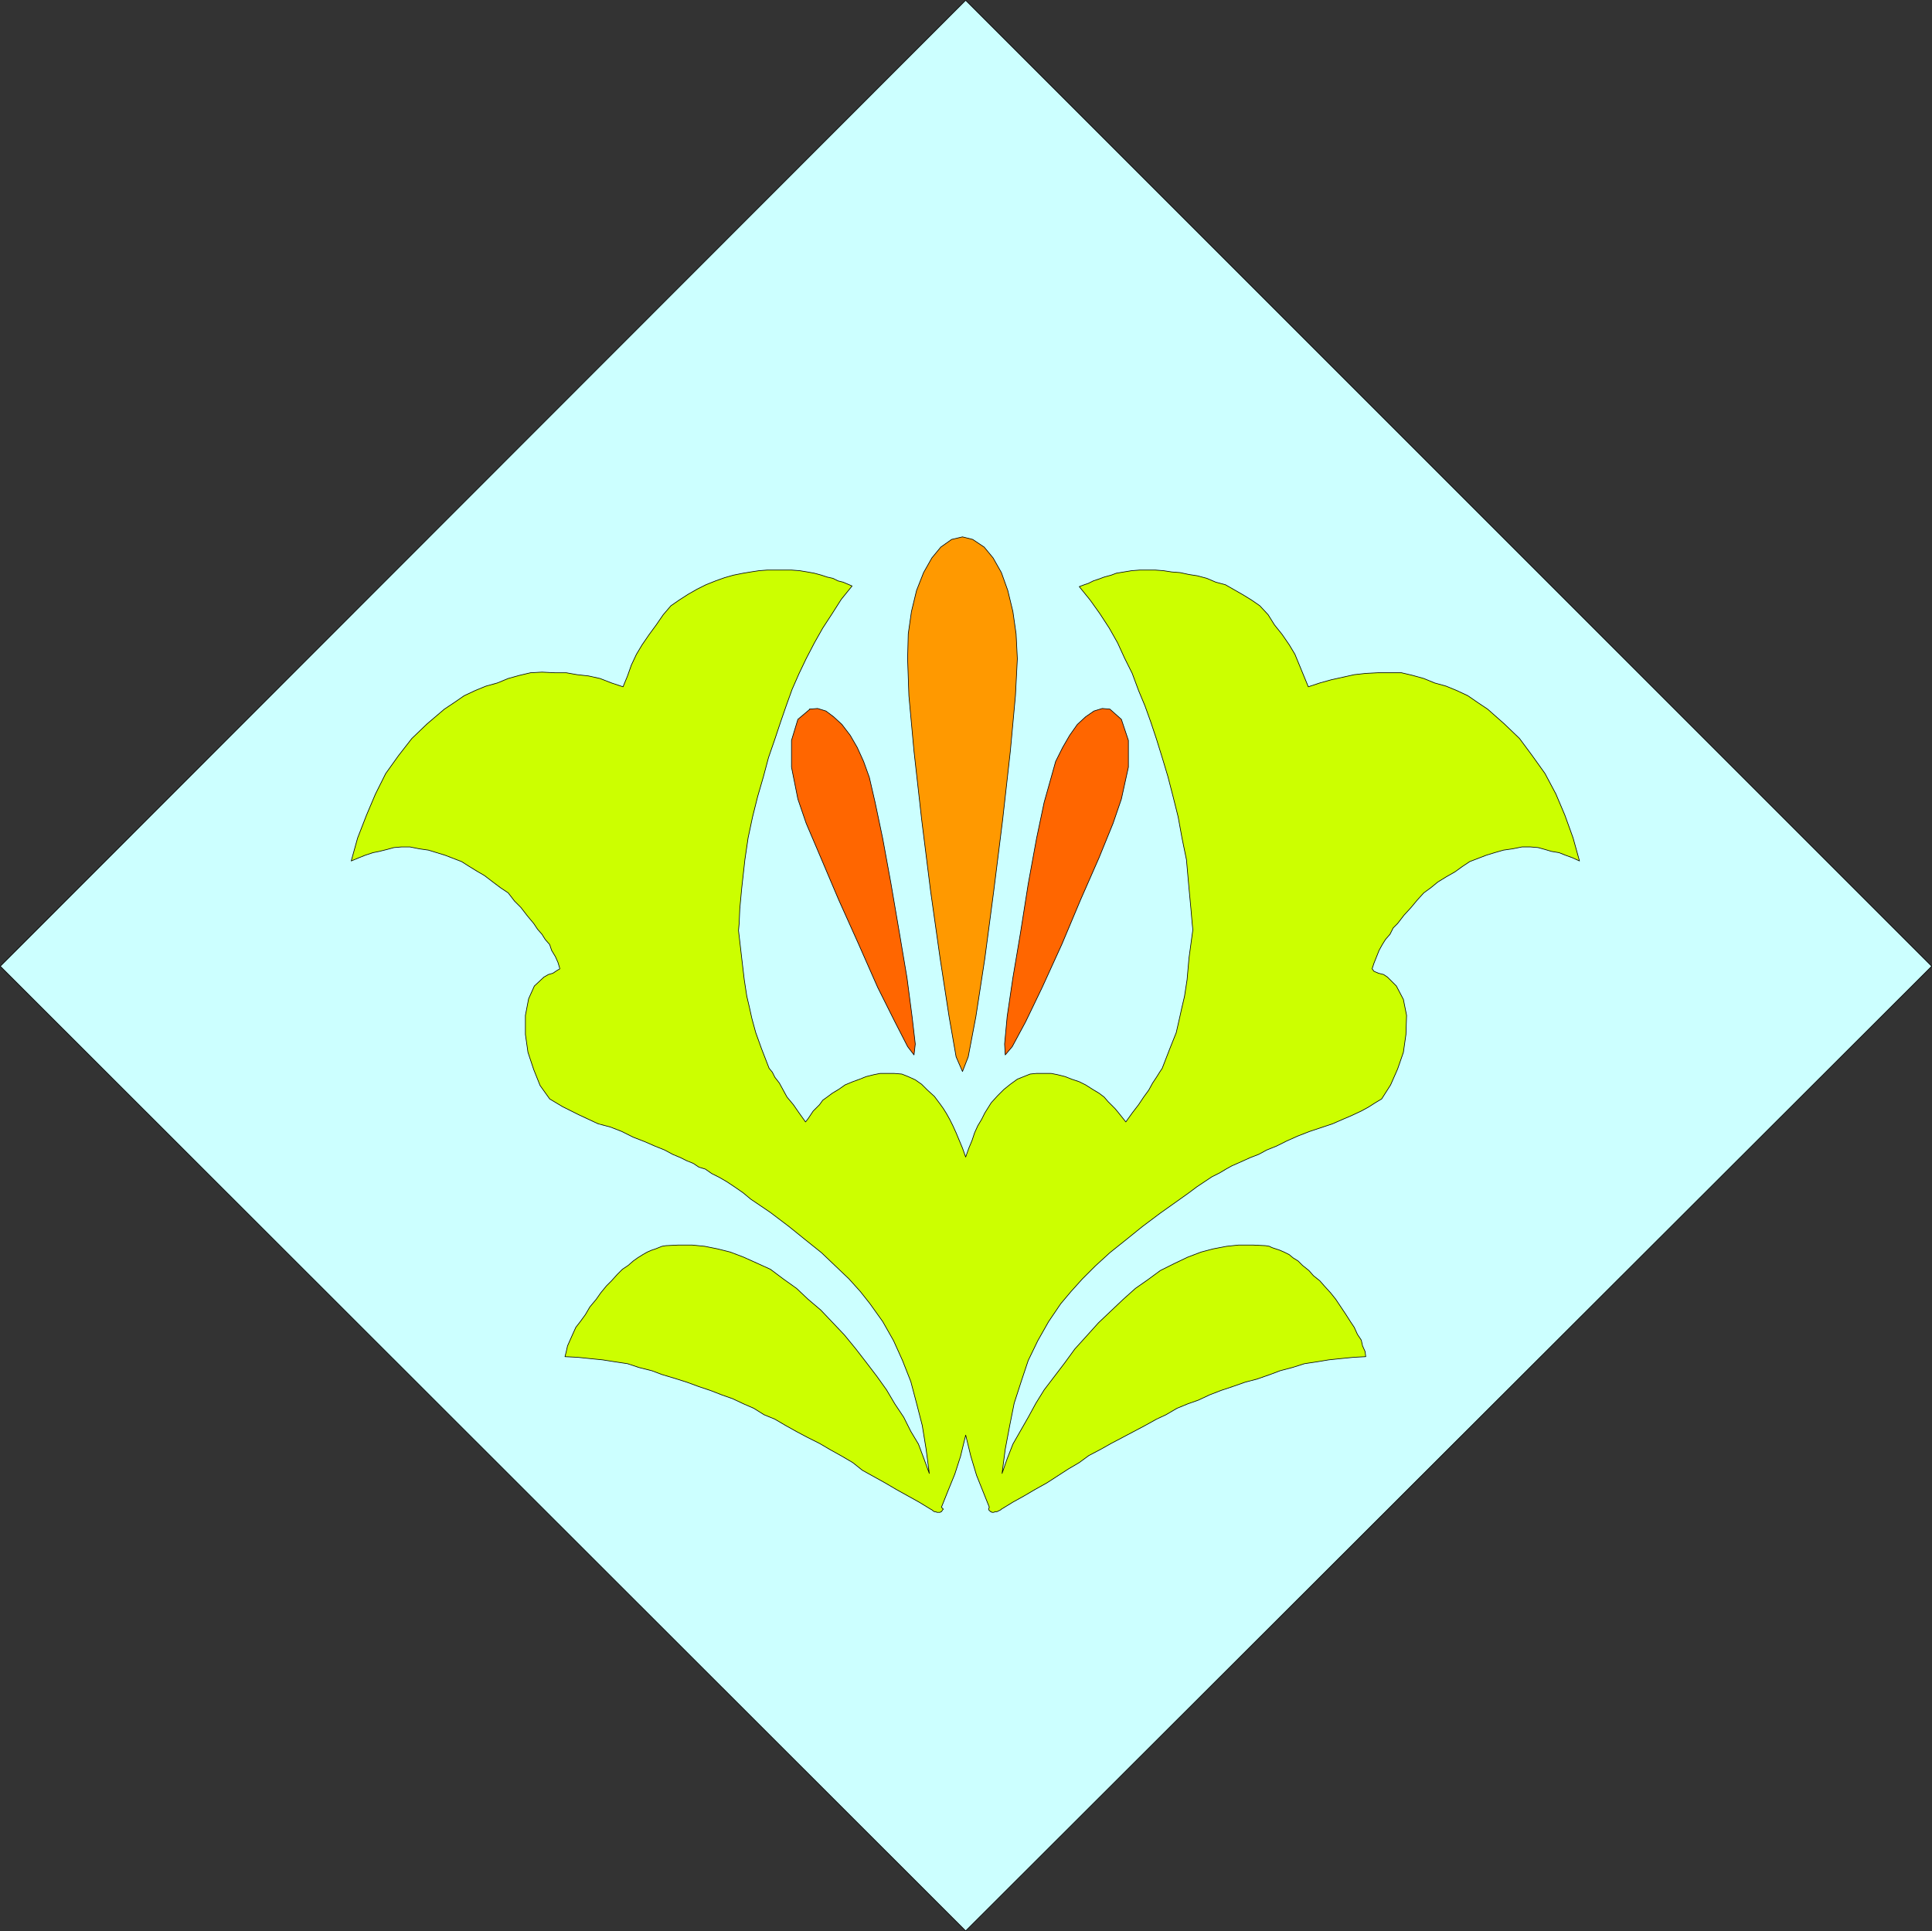 <?xml version="1.0" encoding="UTF-8" standalone="no"?>
<svg
   version="1.0"
   width="129.467mm"
   height="129.429mm"
   id="svg10"
   sodipodi:docname="Shape 198.wmf"
   xmlns:inkscape="http://www.inkscape.org/namespaces/inkscape"
   xmlns:sodipodi="http://sodipodi.sourceforge.net/DTD/sodipodi-0.dtd"
   xmlns="http://www.w3.org/2000/svg"
   xmlns:svg="http://www.w3.org/2000/svg">
  <rect width="100%" height="100%" fill="#333333" stroke="none"/>
  <sodipodi:namedview
     id="namedview10"
     pagecolor="#ffffff"
     bordercolor="#000000"
     borderopacity="0.25"
     inkscape:showpageshadow="2"
     inkscape:pageopacity="0.0"
     inkscape:pagecheckerboard="0"
     inkscape:deskcolor="#d1d1d1"
     inkscape:document-units="mm" />
  <defs
     id="defs1">
    <pattern
       id="WMFhbasepattern"
       patternUnits="userSpaceOnUse"
       width="6"
       height="6"
       x="0"
       y="0" />
  </defs>
  <path
     style="fill:#ccffff;fill-opacity:1;fill-rule:evenodd;stroke:none"
     d="M 244.581,489.098 489.243,244.751 244.581,0.081 0.081,244.751 244.581,489.098 Z"
     id="path1" />
  <path
     style="fill:none;stroke:#000000;stroke-width:0.162px;stroke-linecap:round;stroke-linejoin:round;stroke-miterlimit:4;stroke-dasharray:none;stroke-opacity:1"
     d="M 244.581,489.098 489.243,244.751 244.581,0.081 0.081,244.751 244.581,489.098 v 0"
     id="path2" />
  <path
     style="fill:#ccff00;fill-opacity:1;fill-rule:evenodd;stroke:none"
     d="m 244.581,363.531 -1.293,5.333 -1.454,4.525 -1.778,4.363 -1.616,4.04 0.323,0.323 0.162,0.162 -0.162,0.162 -0.323,0.485 h -0.162 l -0.162,0.162 h -0.808 l -0.323,-0.162 h -0.323 l -0.485,-0.323 -0.162,-0.162 -0.323,-0.162 -2.909,-1.778 -2.909,-1.616 -2.909,-1.616 -2.747,-1.616 -2.909,-1.616 -2.909,-1.616 -2.424,-1.939 -2.747,-1.616 -2.909,-1.616 -2.747,-1.616 -2.909,-1.454 -2.747,-1.454 -2.909,-1.616 -2.747,-1.616 -2.747,-1.131 -2.586,-1.616 -2.586,-1.131 -2.747,-1.293 -2.747,-0.97 -2.909,-1.131 -2.909,-0.97 -3.07,-1.131 -3.07,-0.97 -3.232,-0.97 -2.586,-0.97 -3.232,-0.808 -2.909,-0.97 -3.232,-0.485 -3.07,-0.485 -3.232,-0.323 -3.07,-0.323 -3.232,-0.162 0.323,-1.293 0.323,-1.454 0.646,-1.454 0.646,-1.454 0.808,-1.778 1.131,-1.454 1.293,-1.778 1.131,-1.939 1.616,-1.939 1.131,-1.616 1.454,-1.778 1.293,-1.293 1.454,-1.616 1.293,-1.293 1.454,-0.97 1.293,-1.131 1.131,-0.808 1.293,-0.808 1.131,-0.646 1.131,-0.485 0.97,-0.323 0.808,-0.323 0.808,-0.323 0.97,-0.162 3.232,-0.162 h 3.394 l 3.232,0.323 3.232,0.646 3.232,0.808 3.394,1.293 3.232,1.454 3.555,1.616 3.232,2.424 3.394,2.424 2.909,2.747 3.232,2.747 3.07,3.232 2.909,3.071 2.909,3.555 2.747,3.555 2.586,3.394 2.424,3.394 2.101,3.555 2.262,3.394 1.778,3.555 1.939,3.232 1.454,3.879 1.293,3.555 -0.808,-6.141 -0.97,-5.979 -1.454,-5.656 -1.454,-5.495 -2.101,-5.333 -2.262,-5.01 -2.747,-4.848 -3.232,-4.525 -2.424,-3.071 -2.909,-3.232 -3.394,-3.232 -3.555,-3.394 -4.04,-3.232 -4.202,-3.394 -4.686,-3.555 -5.01,-3.394 -1.939,-1.616 -2.101,-1.454 -1.939,-1.293 -1.939,-1.131 -1.939,-0.97 -1.616,-1.131 -1.616,-0.485 -1.454,-0.97 -1.616,-0.646 -1.616,-0.808 -1.939,-0.808 -2.101,-1.131 -2.424,-0.97 -2.586,-1.131 -2.909,-1.131 -2.909,-1.454 -2.909,-1.131 -3.07,-0.808 -2.424,-1.131 -2.424,-1.131 -2.262,-1.131 -1.939,-0.97 -1.616,-0.97 -1.616,-0.97 -2.424,-3.394 -1.616,-4.04 -1.454,-4.363 -0.646,-4.525 v -4.848 l 0.808,-4.202 1.454,-3.232 2.424,-2.262 1.131,-0.646 1.131,-0.323 0.97,-0.646 0.808,-0.485 -0.485,-1.616 -0.646,-1.454 -0.97,-1.616 -0.485,-1.454 -1.131,-1.293 -0.808,-1.293 -1.131,-1.293 -0.97,-1.454 -1.616,-1.939 -1.616,-2.101 -1.616,-1.616 -1.616,-2.101 -1.939,-1.293 -1.939,-1.454 -2.101,-1.616 -1.939,-1.131 -2.101,-1.293 -1.778,-1.131 -2.101,-0.808 -2.101,-0.808 -2.101,-0.646 -2.101,-0.646 -2.262,-0.323 -2.424,-0.485 h -2.101 l -1.939,0.162 -1.778,0.485 -1.939,0.485 -1.616,0.323 -1.939,0.646 -1.616,0.646 -1.939,0.808 1.616,-5.818 2.262,-5.818 2.262,-5.333 2.586,-5.171 3.232,-4.525 3.394,-4.363 3.878,-3.717 4.363,-3.717 2.424,-1.616 2.586,-1.778 2.747,-1.293 2.747,-1.131 2.909,-0.808 2.747,-1.131 2.909,-0.808 2.747,-0.646 2.909,-0.162 3.232,0.162 h 2.909 l 2.747,0.485 2.909,0.323 2.909,0.646 2.909,1.131 2.909,0.97 1.131,-2.747 0.97,-2.747 1.293,-2.747 1.454,-2.424 1.778,-2.586 1.778,-2.424 1.778,-2.586 1.939,-2.262 2.101,-1.454 2.262,-1.454 2.262,-1.293 2.262,-1.131 2.424,-0.97 2.262,-0.808 2.262,-0.646 2.424,-0.485 1.939,-0.323 2.101,-0.323 2.101,-0.162 h 2.262 2.101 1.778 l 2.101,0.162 1.939,0.323 1.778,0.323 1.778,0.485 1.454,0.485 1.454,0.323 1.293,0.646 1.293,0.323 1.131,0.485 1.131,0.485 -2.747,3.394 -2.262,3.555 -2.424,3.717 -2.101,3.717 -2.101,4.04 -1.778,3.717 -1.778,4.04 -1.454,4.04 -1.454,4.202 -1.454,4.363 -1.616,4.687 -1.293,4.848 -1.454,5.01 -1.293,5.171 -1.131,5.333 -0.808,5.495 -0.808,7.272 -0.485,5.171 -0.162,3.717 -0.162,1.778 0.808,6.949 0.646,5.495 0.646,4.202 0.646,2.747 0.646,2.909 0.97,3.555 1.454,4.04 1.939,5.01 0.808,0.97 0.646,1.293 1.131,1.454 0.97,1.778 0.97,1.778 1.616,1.939 1.454,2.101 1.616,2.262 0.646,-0.808 0.646,-0.97 0.646,-0.97 0.808,-0.808 0.808,-0.808 0.808,-1.131 1.131,-0.808 1.293,-0.97 1.616,-0.97 1.616,-1.131 1.939,-0.808 1.778,-0.646 1.616,-0.646 1.939,-0.485 1.616,-0.323 h 1.616 1.939 l 1.939,0.162 1.616,0.646 1.778,0.808 1.616,1.131 1.454,1.454 1.778,1.616 1.454,1.939 0.808,1.131 0.808,1.293 0.808,1.454 0.808,1.616 0.808,1.778 0.808,1.939 0.808,1.939 0.808,2.262 0.808,-2.262 0.808,-1.939 0.646,-1.939 0.808,-1.778 0.97,-1.616 0.808,-1.616 0.808,-1.293 0.808,-1.293 1.616,-1.778 1.616,-1.616 1.616,-1.293 1.778,-1.293 1.616,-0.646 1.616,-0.646 1.616,-0.162 h 1.939 1.778 l 1.616,0.323 1.939,0.485 1.616,0.646 1.939,0.646 1.616,0.808 1.778,1.131 1.616,0.97 1.293,0.97 0.97,1.131 0.808,0.808 0.97,0.97 0.808,0.97 0.646,0.808 0.646,0.808 0.646,0.808 1.616,-2.262 1.616,-2.101 1.293,-1.939 1.293,-1.778 0.97,-1.778 0.97,-1.454 0.808,-1.293 0.646,-0.97 1.939,-5.01 1.616,-4.04 0.808,-3.555 0.646,-2.909 0.646,-2.747 0.646,-4.202 0.485,-5.495 0.97,-7.111 -0.162,-1.616 -0.323,-3.717 -0.485,-5.171 -0.646,-7.272 -1.131,-5.495 -0.97,-5.333 -1.293,-5.171 -1.293,-5.01 -1.454,-4.848 -1.454,-4.687 -1.454,-4.363 -1.454,-4.04 -1.616,-3.879 -1.616,-4.363 -1.939,-3.879 -1.778,-3.879 -2.101,-3.717 -2.424,-3.717 -2.424,-3.394 -2.747,-3.394 1.293,-0.485 0.97,-0.323 1.293,-0.646 1.454,-0.485 1.293,-0.485 1.778,-0.485 1.293,-0.485 1.939,-0.323 1.939,-0.323 2.101,-0.162 h 1.939 1.939 l 2.101,0.162 2.101,0.323 2.101,0.162 2.262,0.485 2.101,0.323 2.424,0.646 2.262,0.97 2.424,0.646 2.262,1.293 2.262,1.293 2.101,1.293 2.101,1.454 2.101,2.262 1.616,2.586 1.939,2.424 1.778,2.586 1.454,2.424 1.131,2.747 1.131,2.747 1.131,2.747 2.909,-0.97 2.909,-0.808 2.909,-0.646 2.909,-0.646 2.909,-0.323 3.07,-0.162 h 2.909 3.07 l 2.747,0.646 2.909,0.808 2.747,1.131 2.909,0.808 2.747,1.131 2.747,1.293 2.586,1.778 2.424,1.616 4.202,3.717 3.878,3.717 3.232,4.363 3.232,4.525 2.747,5.171 2.262,5.333 2.101,5.818 1.616,5.818 -1.778,-0.808 -1.778,-0.646 -1.616,-0.646 -1.939,-0.323 -1.616,-0.485 -1.778,-0.485 -1.939,-0.162 h -2.101 l -2.424,0.485 -2.262,0.323 -2.262,0.646 -2.101,0.646 -2.101,0.808 -2.101,0.808 -1.939,1.293 -1.778,1.293 -2.262,1.293 -2.101,1.293 -1.778,1.454 -1.778,1.293 -1.616,1.778 -1.616,1.939 -1.778,1.939 -1.616,2.101 -1.131,1.131 -0.808,1.616 -1.131,1.293 -0.808,1.293 -0.808,1.454 -0.646,1.616 -0.646,1.616 -0.485,1.454 0.485,0.646 1.131,0.485 1.293,0.323 0.97,0.646 2.262,2.262 1.778,3.394 0.808,4.04 -0.162,4.848 -0.646,4.525 -1.454,4.202 -1.778,4.04 -2.262,3.555 -1.616,0.97 -1.778,1.131 -1.778,0.97 -2.424,1.131 -2.262,0.97 -2.586,1.131 -2.909,0.97 -2.909,0.97 -2.909,1.131 -2.909,1.293 -2.586,1.293 -2.424,0.97 -2.101,1.131 -2.101,0.808 -1.778,0.808 -1.454,0.646 -1.454,0.646 -1.454,0.808 -1.616,0.97 -1.939,0.97 -1.939,1.293 -1.939,1.293 -1.939,1.454 -2.262,1.616 -5.01,3.555 -4.525,3.394 -4.202,3.394 -4.04,3.232 -3.717,3.394 -3.232,3.232 -2.909,3.232 -2.586,3.071 -3.07,4.525 -2.747,4.848 -2.424,5.01 -1.778,5.333 -1.778,5.495 -1.131,5.656 -1.131,5.979 -0.808,6.141 1.293,-3.717 1.454,-3.717 1.939,-3.394 1.939,-3.394 1.939,-3.555 2.101,-3.394 2.586,-3.394 2.586,-3.394 2.586,-3.555 3.07,-3.394 2.909,-3.232 3.232,-3.07 3.07,-2.909 3.07,-2.747 3.232,-2.262 3.07,-2.262 3.555,-1.778 3.394,-1.616 3.394,-1.293 3.07,-0.808 3.394,-0.646 3.07,-0.323 h 3.555 l 3.232,0.162 0.97,0.162 0.646,0.323 0.97,0.323 0.97,0.323 1.131,0.485 1.293,0.646 0.97,0.808 1.293,0.808 1.131,1.131 1.616,1.293 1.131,1.293 1.616,1.293 1.131,1.293 1.616,1.778 1.293,1.616 1.293,1.939 1.293,1.939 1.131,1.778 0.97,1.454 0.808,1.778 0.97,1.454 0.323,1.454 0.646,1.454 0.162,1.293 -3.07,0.162 -3.232,0.323 -3.07,0.323 -2.909,0.485 -3.232,0.485 -3.07,0.97 -3.07,0.808 -2.586,0.97 -3.232,1.131 -3.07,0.808 -3.232,1.131 -2.909,0.97 -2.909,1.131 -2.747,1.293 -2.747,0.97 -2.747,1.131 -2.747,1.616 -2.424,1.131 -2.909,1.616 -2.747,1.454 -2.747,1.454 -3.07,1.616 -2.586,1.454 -3.07,1.616 -2.424,1.778 -2.747,1.616 -2.747,1.778 -2.747,1.778 -2.909,1.616 -2.747,1.616 -2.909,1.616 -2.909,1.778 -0.162,0.162 -0.323,0.162 -0.646,0.323 h -0.485 l -0.323,0.162 h -0.485 l -0.162,-0.162 h -0.162 l -0.485,-0.485 v -0.162 -0.162 l 0.162,-0.323 -1.616,-4.04 -1.616,-4.04 -1.454,-4.848 -1.293,-5.333 z"
     id="path3" />
  <path
     style="fill:none;stroke:#000000;stroke-width:0.162px;stroke-linecap:round;stroke-linejoin:round;stroke-miterlimit:4;stroke-dasharray:none;stroke-opacity:1"
     d="m 244.581,363.531 -1.293,5.333 -1.454,4.525 -1.778,4.363 -1.616,4.04 0.323,0.323 0.162,0.162 -0.162,0.162 -0.323,0.485 h -0.162 l -0.162,0.162 h -0.808 l -0.323,-0.162 h -0.323 l -0.485,-0.323 -0.162,-0.162 -0.323,-0.162 -2.909,-1.778 -2.909,-1.616 -2.909,-1.616 -2.747,-1.616 -2.909,-1.616 -2.909,-1.616 -2.424,-1.939 -2.747,-1.616 -2.909,-1.616 -2.747,-1.616 -2.909,-1.454 -2.747,-1.454 -2.909,-1.616 -2.747,-1.616 -2.747,-1.131 -2.586,-1.616 -2.586,-1.131 -2.747,-1.293 -2.747,-0.97 -2.909,-1.131 -2.909,-0.97 -3.07,-1.131 -3.07,-0.97 -3.232,-0.97 -2.586,-0.97 -3.232,-0.808 -2.909,-0.97 -3.232,-0.485 -3.07,-0.485 -3.232,-0.323 -3.07,-0.323 -3.232,-0.162 0.323,-1.293 0.323,-1.454 0.646,-1.454 0.646,-1.454 0.808,-1.778 1.131,-1.454 1.293,-1.778 1.131,-1.939 1.616,-1.939 1.131,-1.616 1.454,-1.778 1.293,-1.293 1.454,-1.616 1.293,-1.293 1.454,-0.97 1.293,-1.131 1.131,-0.808 1.293,-0.808 1.131,-0.646 1.131,-0.485 0.97,-0.323 0.808,-0.323 0.808,-0.323 0.97,-0.162 3.232,-0.162 h 3.394 l 3.232,0.323 3.232,0.646 3.232,0.808 3.394,1.293 3.232,1.454 3.555,1.616 3.232,2.424 3.394,2.424 2.909,2.747 3.232,2.747 3.07,3.232 2.909,3.071 2.909,3.555 2.747,3.555 2.586,3.394 2.424,3.394 2.101,3.555 2.262,3.394 1.778,3.555 1.939,3.232 1.454,3.879 1.293,3.555 -0.808,-6.141 -0.97,-5.979 -1.454,-5.656 -1.454,-5.495 -2.101,-5.333 -2.262,-5.01 -2.747,-4.848 -3.232,-4.525 -2.424,-3.071 -2.909,-3.232 -3.394,-3.232 -3.555,-3.394 -4.04,-3.232 -4.202,-3.394 -4.686,-3.555 -5.01,-3.394 -1.939,-1.616 -2.101,-1.454 -1.939,-1.293 -1.939,-1.131 -1.939,-0.97 -1.616,-1.131 -1.616,-0.485 -1.454,-0.97 -1.616,-0.646 -1.616,-0.808 -1.939,-0.808 -2.101,-1.131 -2.424,-0.97 -2.586,-1.131 -2.909,-1.131 -2.909,-1.454 -2.909,-1.131 -3.07,-0.808 -2.424,-1.131 -2.424,-1.131 -2.262,-1.131 -1.939,-0.97 -1.616,-0.97 -1.616,-0.97 -2.424,-3.394 -1.616,-4.04 -1.454,-4.363 -0.646,-4.525 v -4.848 l 0.808,-4.202 1.454,-3.232 2.424,-2.262 1.131,-0.646 1.131,-0.323 0.97,-0.646 0.808,-0.485 -0.485,-1.616 -0.646,-1.454 -0.97,-1.616 -0.485,-1.454 -1.131,-1.293 -0.808,-1.293 -1.131,-1.293 -0.97,-1.454 -1.616,-1.939 -1.616,-2.101 -1.616,-1.616 -1.616,-2.101 -1.939,-1.293 -1.939,-1.454 -2.101,-1.616 -1.939,-1.131 -2.101,-1.293 -1.778,-1.131 -2.101,-0.808 -2.101,-0.808 -2.101,-0.646 -2.101,-0.646 -2.262,-0.323 -2.424,-0.485 h -2.101 l -1.939,0.162 -1.778,0.485 -1.939,0.485 -1.616,0.323 -1.939,0.646 -1.616,0.646 -1.939,0.808 1.616,-5.818 2.262,-5.818 2.262,-5.333 2.586,-5.171 3.232,-4.525 3.394,-4.363 3.878,-3.717 4.363,-3.717 2.424,-1.616 2.586,-1.778 2.747,-1.293 2.747,-1.131 2.909,-0.808 2.747,-1.131 2.909,-0.808 2.747,-0.646 2.909,-0.162 3.232,0.162 h 2.909 l 2.747,0.485 2.909,0.323 2.909,0.646 2.909,1.131 2.909,0.97 1.131,-2.747 0.97,-2.747 1.293,-2.747 1.454,-2.424 1.778,-2.586 1.778,-2.424 1.778,-2.586 1.939,-2.262 2.101,-1.454 2.262,-1.454 2.262,-1.293 2.262,-1.131 2.424,-0.97 2.262,-0.808 2.262,-0.646 2.424,-0.485 1.939,-0.323 2.101,-0.323 2.101,-0.162 h 2.262 2.101 1.778 l 2.101,0.162 1.939,0.323 1.778,0.323 1.778,0.485 1.454,0.485 1.454,0.323 1.293,0.646 1.293,0.323 1.131,0.485 1.131,0.485 -2.747,3.394 -2.262,3.555 -2.424,3.717 -2.101,3.717 -2.101,4.04 -1.778,3.717 -1.778,4.04 -1.454,4.04 -1.454,4.202 -1.454,4.363 -1.616,4.687 -1.293,4.848 -1.454,5.01 -1.293,5.171 -1.131,5.333 -0.808,5.495 -0.808,7.272 -0.485,5.171 -0.162,3.717 -0.162,1.778 0.808,6.949 0.646,5.495 0.646,4.202 0.646,2.747 0.646,2.909 0.97,3.555 1.454,4.04 1.939,5.01 0.808,0.97 0.646,1.293 1.131,1.454 0.97,1.778 0.97,1.778 1.616,1.939 1.454,2.101 1.616,2.262 0.646,-0.808 0.646,-0.97 0.646,-0.97 0.808,-0.808 0.808,-0.808 0.808,-1.131 1.131,-0.808 1.293,-0.97 1.616,-0.97 1.616,-1.131 1.939,-0.808 1.778,-0.646 1.616,-0.646 1.939,-0.485 1.616,-0.323 h 1.616 1.939 l 1.939,0.162 1.616,0.646 1.778,0.808 1.616,1.131 1.454,1.454 1.778,1.616 1.454,1.939 0.808,1.131 0.808,1.293 0.808,1.454 0.808,1.616 0.808,1.778 0.808,1.939 0.808,1.939 0.808,2.262 0.808,-2.262 0.808,-1.939 0.646,-1.939 0.808,-1.778 0.97,-1.616 0.808,-1.616 0.808,-1.293 0.808,-1.293 1.616,-1.778 1.616,-1.616 1.616,-1.293 1.778,-1.293 1.616,-0.646 1.616,-0.646 1.616,-0.162 h 1.939 1.778 l 1.616,0.323 1.939,0.485 1.616,0.646 1.939,0.646 1.616,0.808 1.778,1.131 1.616,0.97 1.293,0.97 0.97,1.131 0.808,0.808 0.97,0.97 0.808,0.97 0.646,0.808 0.646,0.808 0.646,0.808 1.616,-2.262 1.616,-2.101 1.293,-1.939 1.293,-1.778 0.97,-1.778 0.97,-1.454 0.808,-1.293 0.646,-0.97 1.939,-5.01 1.616,-4.04 0.808,-3.555 0.646,-2.909 0.646,-2.747 0.646,-4.202 0.485,-5.495 0.97,-7.111 -0.162,-1.616 -0.323,-3.717 -0.485,-5.171 -0.646,-7.272 -1.131,-5.495 -0.97,-5.333 -1.293,-5.171 -1.293,-5.01 -1.454,-4.848 -1.454,-4.687 -1.454,-4.363 -1.454,-4.04 -1.616,-3.879 -1.616,-4.363 -1.939,-3.879 -1.778,-3.879 -2.101,-3.717 -2.424,-3.717 -2.424,-3.394 -2.747,-3.394 1.293,-0.485 0.97,-0.323 1.293,-0.646 1.454,-0.485 1.293,-0.485 1.778,-0.485 1.293,-0.485 1.939,-0.323 1.939,-0.323 2.101,-0.162 h 1.939 1.939 l 2.101,0.162 2.101,0.323 2.101,0.162 2.262,0.485 2.101,0.323 2.424,0.646 2.262,0.97 2.424,0.646 2.262,1.293 2.262,1.293 2.101,1.293 2.101,1.454 2.101,2.262 1.616,2.586 1.939,2.424 1.778,2.586 1.454,2.424 1.131,2.747 1.131,2.747 1.131,2.747 2.909,-0.97 2.909,-0.808 2.909,-0.646 2.909,-0.646 2.909,-0.323 3.07,-0.162 h 2.909 3.07 l 2.747,0.646 2.909,0.808 2.747,1.131 2.909,0.808 2.747,1.131 2.747,1.293 2.586,1.778 2.424,1.616 4.202,3.717 3.878,3.717 3.232,4.363 3.232,4.525 2.747,5.171 2.262,5.333 2.101,5.818 1.616,5.818 -1.778,-0.808 -1.778,-0.646 -1.616,-0.646 -1.939,-0.323 -1.616,-0.485 -1.778,-0.485 -1.939,-0.162 h -2.101 l -2.424,0.485 -2.262,0.323 -2.262,0.646 -2.101,0.646 -2.101,0.808 -2.101,0.808 -1.939,1.293 -1.778,1.293 -2.262,1.293 -2.101,1.293 -1.778,1.454 -1.778,1.293 -1.616,1.778 -1.616,1.939 -1.778,1.939 -1.616,2.101 -1.131,1.131 -0.808,1.616 -1.131,1.293 -0.808,1.293 -0.808,1.454 -0.646,1.616 -0.646,1.616 -0.485,1.454 0.485,0.646 1.131,0.485 1.293,0.323 0.97,0.646 2.262,2.262 1.778,3.394 0.808,4.04 -0.162,4.848 -0.646,4.525 -1.454,4.202 -1.778,4.04 -2.262,3.555 -1.616,0.97 -1.778,1.131 -1.778,0.97 -2.424,1.131 -2.262,0.97 -2.586,1.131 -2.909,0.97 -2.909,0.97 -2.909,1.131 -2.909,1.293 -2.586,1.293 -2.424,0.97 -2.101,1.131 -2.101,0.808 -1.778,0.808 -1.454,0.646 -1.454,0.646 -1.454,0.808 -1.616,0.97 -1.939,0.97 -1.939,1.293 -1.939,1.293 -1.939,1.454 -2.262,1.616 -5.01,3.555 -4.525,3.394 -4.202,3.394 -4.04,3.232 -3.717,3.394 -3.232,3.232 -2.909,3.232 -2.586,3.071 -3.07,4.525 -2.747,4.848 -2.424,5.01 -1.778,5.333 -1.778,5.495 -1.131,5.656 -1.131,5.979 -0.808,6.141 1.293,-3.717 1.454,-3.717 1.939,-3.394 1.939,-3.394 1.939,-3.555 2.101,-3.394 2.586,-3.394 2.586,-3.394 2.586,-3.555 3.07,-3.394 2.909,-3.232 3.232,-3.07 3.07,-2.909 3.07,-2.747 3.232,-2.262 3.07,-2.262 3.555,-1.778 3.394,-1.616 3.394,-1.293 3.07,-0.808 3.394,-0.646 3.07,-0.323 h 3.555 l 3.232,0.162 0.97,0.162 0.646,0.323 0.97,0.323 0.97,0.323 1.131,0.485 1.293,0.646 0.97,0.808 1.293,0.808 1.131,1.131 1.616,1.293 1.131,1.293 1.616,1.293 1.131,1.293 1.616,1.778 1.293,1.616 1.293,1.939 1.293,1.939 1.131,1.778 0.97,1.454 0.808,1.778 0.97,1.454 0.323,1.454 0.646,1.454 0.162,1.293 -3.07,0.162 -3.232,0.323 -3.07,0.323 -2.909,0.485 -3.232,0.485 -3.07,0.97 -3.07,0.808 -2.586,0.97 -3.232,1.131 -3.07,0.808 -3.232,1.131 -2.909,0.97 -2.909,1.131 -2.747,1.293 -2.747,0.97 -2.747,1.131 -2.747,1.616 -2.424,1.131 -2.909,1.616 -2.747,1.454 -2.747,1.454 -3.07,1.616 -2.586,1.454 -3.07,1.616 -2.424,1.778 -2.747,1.616 -2.747,1.778 -2.747,1.778 -2.909,1.616 -2.747,1.616 -2.909,1.616 -2.909,1.778 -0.162,0.162 -0.323,0.162 -0.646,0.323 h -0.485 l -0.323,0.162 h -0.485 l -0.162,-0.162 h -0.162 l -0.485,-0.485 v -0.162 -0.162 l 0.162,-0.323 -1.616,-4.04 -1.616,-4.04 -1.454,-4.848 -1.293,-5.333 v 0"
     id="path4" />
  <path
     style="fill:#ff9900;fill-opacity:1;fill-rule:evenodd;stroke:none"
     d="m 243.773,135.991 -2.747,0.646 -2.747,1.939 -2.262,2.747 -2.101,3.717 -1.778,4.525 -1.293,5.333 -0.808,5.656 -0.162,6.303 0.323,9.373 1.293,14.06 1.939,17.292 2.262,18.1 2.424,17.13 2.262,14.706 1.778,10.181 1.616,3.717 1.454,-3.717 1.939,-10.181 2.262,-14.706 2.262,-17.13 2.262,-18.1 1.939,-17.292 1.293,-14.06 0.485,-9.373 -0.323,-6.303 -0.808,-5.656 -1.293,-5.333 -1.616,-4.525 -2.101,-3.717 -2.262,-2.747 -2.909,-1.939 z"
     id="path5" />
  <path
     style="fill:none;stroke:#000000;stroke-width:0.162px;stroke-linecap:round;stroke-linejoin:round;stroke-miterlimit:4;stroke-dasharray:none;stroke-opacity:1"
     d="m 243.773,135.991 -2.747,0.646 -2.747,1.939 -2.262,2.747 -2.101,3.717 -1.778,4.525 -1.293,5.333 -0.808,5.656 -0.162,6.303 0.323,9.373 1.293,14.06 1.939,17.292 2.262,18.1 2.424,17.13 2.262,14.706 1.778,10.181 1.616,3.717 1.454,-3.717 1.939,-10.181 2.262,-14.706 2.262,-17.13 2.262,-18.1 1.939,-17.292 1.293,-14.06 0.485,-9.373 -0.323,-6.303 -0.808,-5.656 -1.293,-5.333 -1.616,-4.525 -2.101,-3.717 -2.262,-2.747 -2.909,-1.939 -2.586,-0.646 v 0"
     id="path6" />
  <path
     style="fill:#ff6600;fill-opacity:1;fill-rule:evenodd;stroke:none"
     d="m 281.103,179.624 -1.939,-0.162 -2.101,0.646 -2.101,1.454 -2.101,1.939 -1.939,2.747 -1.778,3.071 -1.778,3.555 -1.131,4.04 -1.778,6.303 -1.939,9.211 -2.101,11.474 -1.939,12.282 -1.939,11.474 -1.454,9.858 -0.646,6.949 0.162,2.747 1.778,-2.101 3.394,-6.303 4.202,-8.727 5.01,-10.989 4.686,-11.151 4.686,-10.666 3.555,-8.727 2.101,-6.141 1.778,-8.08 v -6.787 l -1.778,-5.333 z"
     id="path7" />
  <path
     style="fill:none;stroke:#000000;stroke-width:0.162px;stroke-linecap:round;stroke-linejoin:round;stroke-miterlimit:4;stroke-dasharray:none;stroke-opacity:1"
     d="m 281.103,179.624 -1.939,-0.162 -2.101,0.646 -2.101,1.454 -2.101,1.939 -1.939,2.747 -1.778,3.071 -1.778,3.555 -1.131,4.04 -1.778,6.303 -1.939,9.211 -2.101,11.474 -1.939,12.282 -1.939,11.474 -1.454,9.858 -0.646,6.949 0.162,2.747 1.778,-2.101 3.394,-6.303 4.202,-8.727 5.01,-10.989 4.686,-11.151 4.686,-10.666 3.555,-8.727 2.101,-6.141 1.778,-8.08 v -6.787 l -1.778,-5.333 -2.909,-2.586 v 0"
     id="path8" />
  <path
     style="fill:#ff6600;fill-opacity:1;fill-rule:evenodd;stroke:none"
     d="m 204.989,179.624 2.101,-0.162 2.101,0.646 1.939,1.454 2.101,1.939 2.101,2.747 1.778,3.071 1.616,3.555 1.454,4.04 1.454,6.303 1.939,9.211 2.101,11.474 2.101,12.282 1.939,11.474 1.293,9.858 0.808,6.949 -0.323,2.747 -1.616,-2.101 -3.232,-6.303 -4.363,-8.727 -4.848,-10.989 -5.01,-11.151 -4.525,-10.666 -3.717,-8.727 -2.101,-6.141 -1.616,-8.08 v -6.787 l 1.616,-5.333 3.07,-2.586 v 0 z"
     id="path9" />
  <path
     style="fill:none;stroke:#000000;stroke-width:0.162px;stroke-linecap:round;stroke-linejoin:round;stroke-miterlimit:4;stroke-dasharray:none;stroke-opacity:1"
     d="m 204.989,179.624 2.101,-0.162 2.101,0.646 1.939,1.454 2.101,1.939 2.101,2.747 1.778,3.071 1.616,3.555 1.454,4.04 1.454,6.303 1.939,9.211 2.101,11.474 2.101,12.282 1.939,11.474 1.293,9.858 0.808,6.949 -0.323,2.747 -1.616,-2.101 -3.232,-6.303 -4.363,-8.727 -4.848,-10.989 -5.01,-11.151 -4.525,-10.666 -3.717,-8.727 -2.101,-6.141 -1.616,-8.08 v -6.787 l 1.616,-5.333 3.07,-2.586 v 0"
     id="path10" />
</svg>

